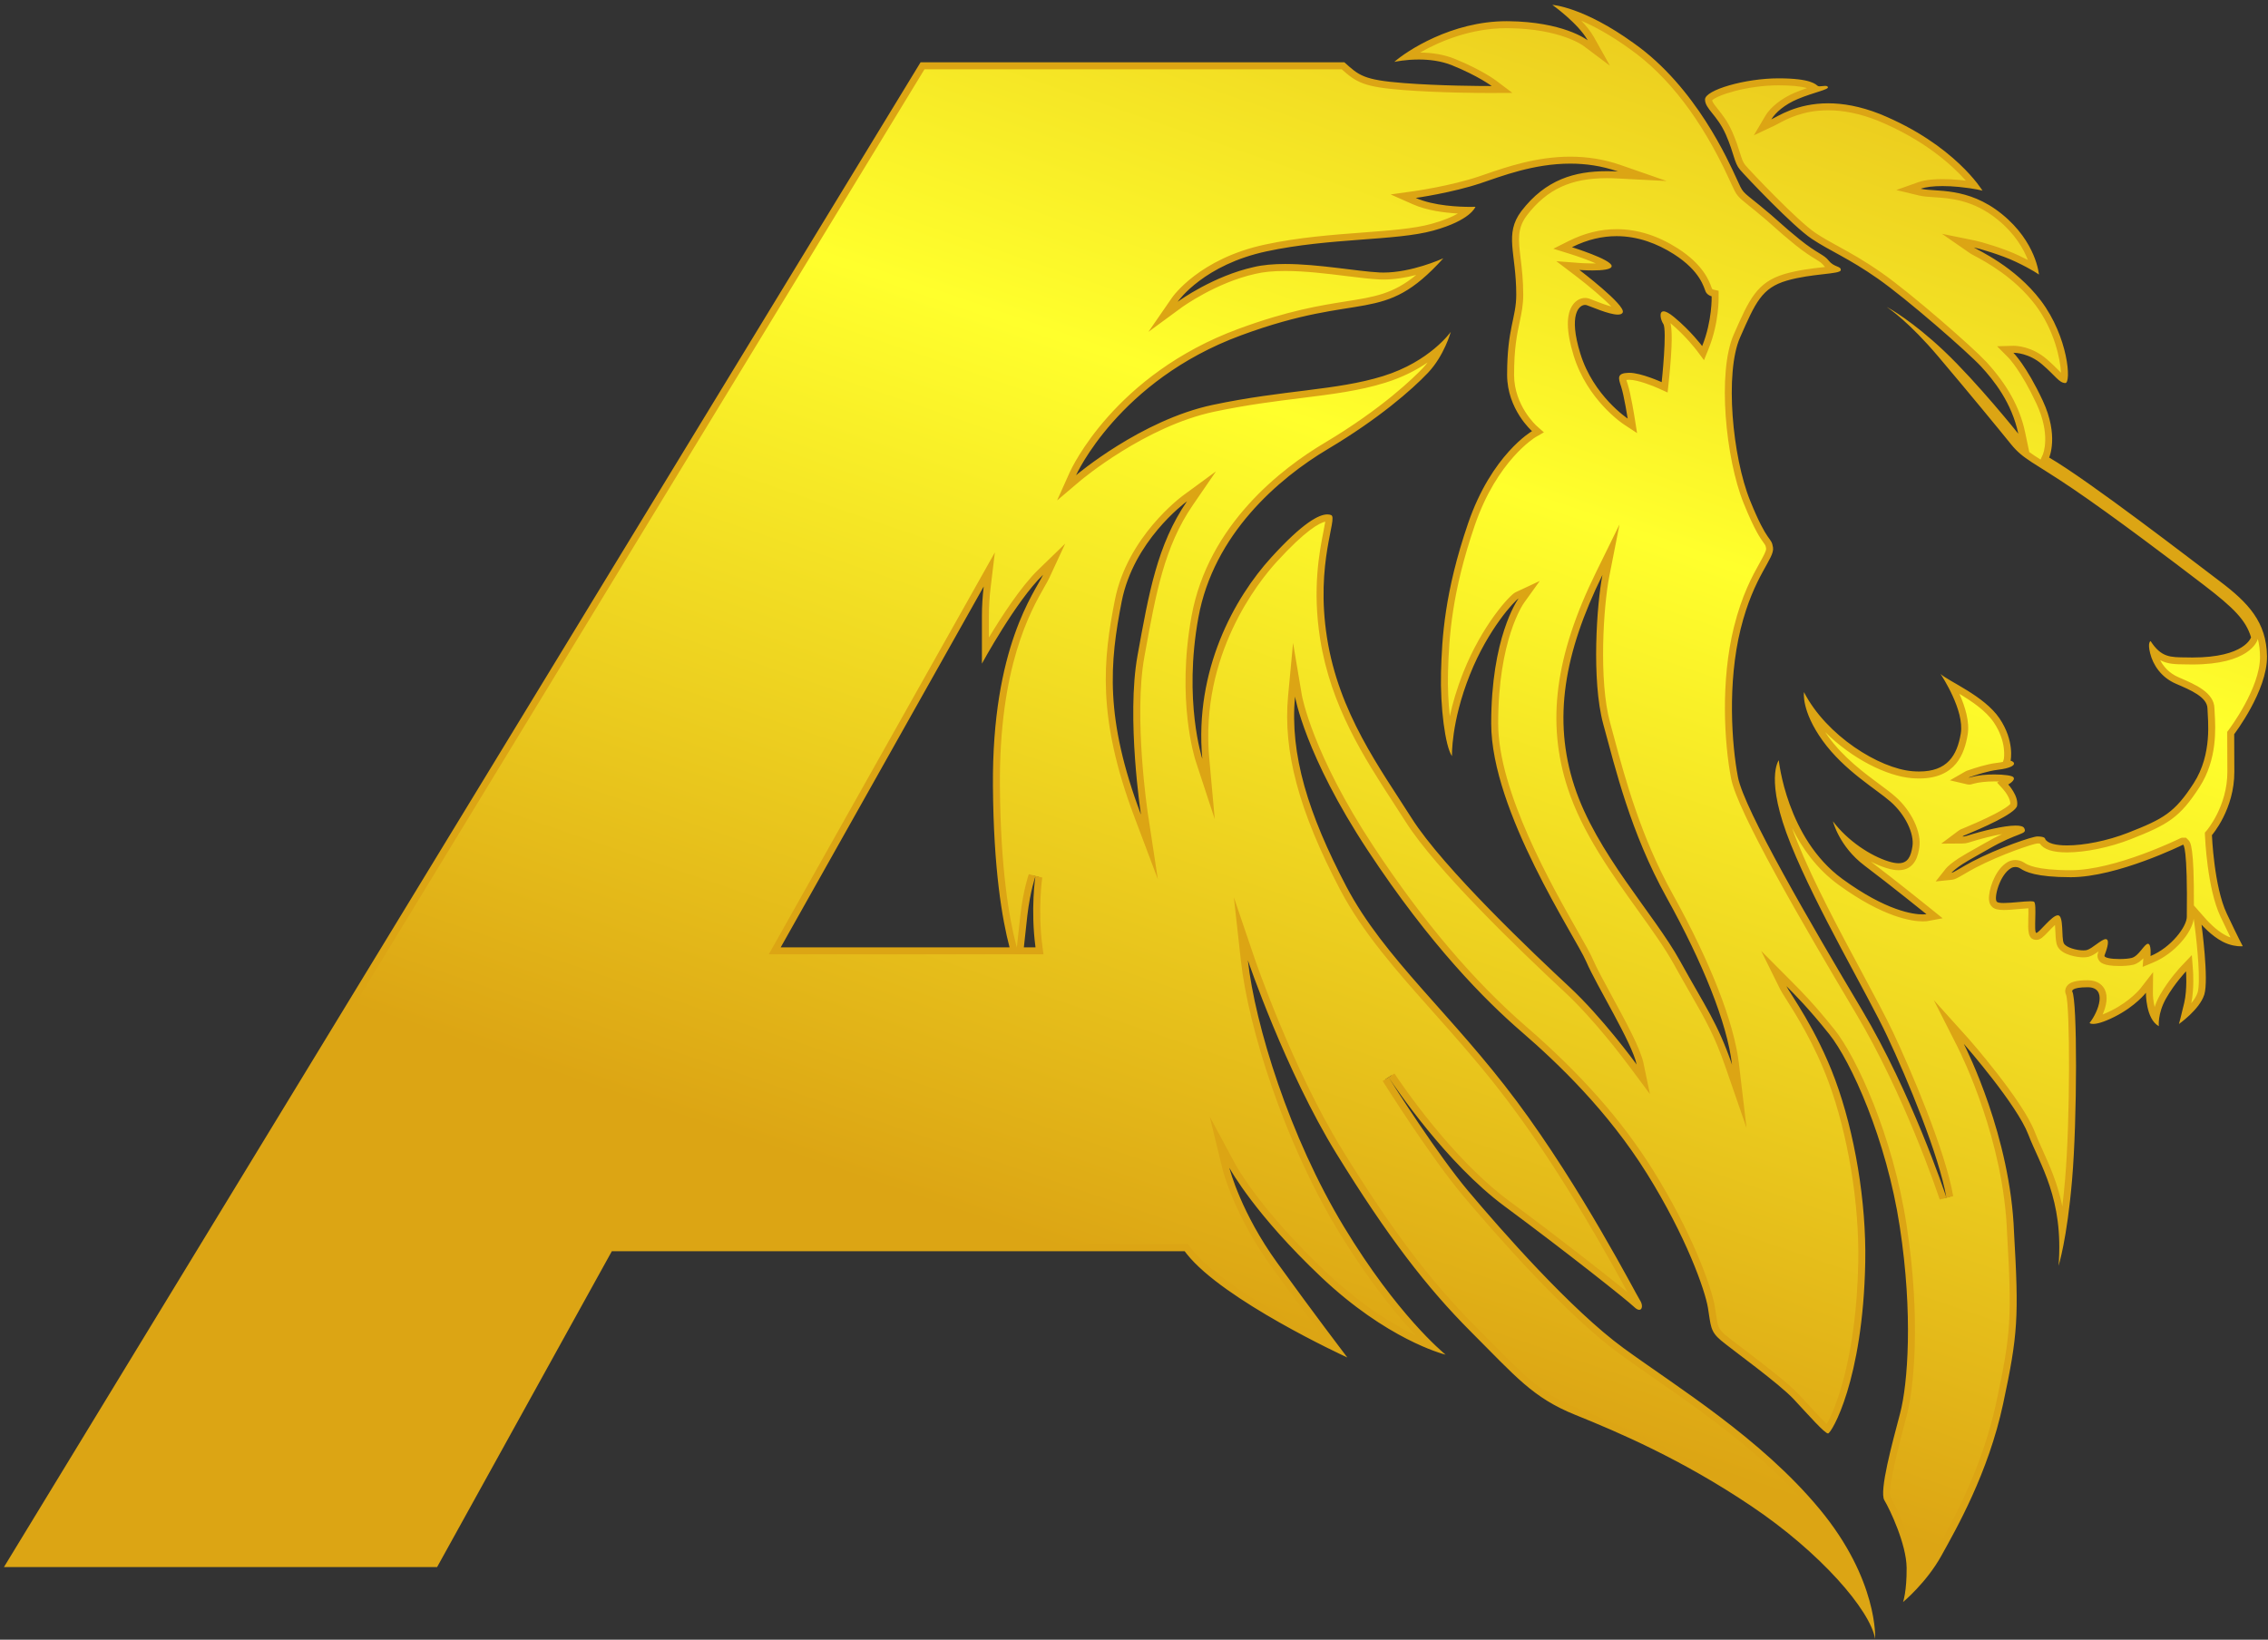 <svg xmlns="http://www.w3.org/2000/svg" width="325" height="235" viewBox="0 0 325 235" fill="none"><rect x="0" y="0" width="325" height="235" fill="#333333" stroke="none"/><path d="M267.87 231.565C265.295 227.131 259.294 220.835 251.194 215.403C241.701 209.02 233.112 205.21 225.963 202.324C220.734 200.227 218.323 197.783 213.521 192.915C212.8 192.186 212.029 191.403 211.189 190.564C204.64 184.016 199.063 176.634 191.941 165.085C184.735 153.392 179.343 137.615 179.289 137.457L177.812 133.106L178.318 137.673C179.37 147.156 184.469 163.407 192.178 176.118C197.585 185.055 202.519 190.435 205.072 192.923C202.044 191.734 196.229 188.874 189.649 182.645C180.197 173.696 176.748 167.395 176.606 167.131L174.765 163.713L175.68 167.486C175.695 167.549 177.27 173.87 182.601 181.251C186.261 186.325 189.667 190.878 191.425 193.209C186.771 190.932 174.63 184.669 170.457 179.407L169.999 178.818H87.381L62.341 224.088H1.455L132.197 9.428H192.454C194.503 11.266 195.273 11.954 201.148 12.406C206.356 12.809 212.339 12.828 213.485 12.828L215.24 12.821L214.057 11.929C213.977 11.868 212.051 10.432 208.263 8.896C206.849 8.32 205.181 8.029 203.305 8.029C202.758 8.029 202.194 8.055 201.634 8.105C204.388 6.234 209.708 3.536 215.886 3.536L216.15 3.538C223.605 3.624 226.868 5.917 227.215 6.178L229.113 7.605L227.952 5.534C227.154 4.11 225.65 2.663 224.46 1.649C226.402 2.237 229.645 3.576 233.833 6.604C239.433 10.548 244.262 16.861 248.193 25.373L248.596 26.248C249.281 27.747 249.325 27.801 250.936 29.088L251.84 29.816C253.177 30.9 253.936 31.578 254.669 32.234C255.411 32.896 256.178 33.582 257.522 34.667C258.888 35.77 259.778 36.314 260.426 36.711C261.03 37.08 261.363 37.284 261.684 37.688C262.092 38.197 262.554 38.431 262.902 38.581C262.469 38.66 261.833 38.732 261.247 38.799C259.783 38.965 257.778 39.193 255.906 39.737C252.11 40.846 251.117 43.102 248.942 48.046L248.888 48.167C246.585 53.397 247.758 65.62 250.333 71.957C251.879 75.776 252.694 76.898 253.131 77.501C253.406 77.881 253.489 77.996 253.571 78.525C253.651 79.02 253.236 79.763 252.611 80.886C251.607 82.684 250.089 85.402 248.941 90.038C247.072 97.611 247.565 106.323 248.555 111.482C249.46 116.154 258.549 131.829 266.366 144.964C273.284 156.594 277.925 170.238 278.431 171.756L279.399 171.512C278.283 165.05 273.324 153.46 270.858 148.235C269.789 145.97 268.209 143.026 266.379 139.617C263.153 133.605 259.494 126.792 257.09 120.841C255.24 116.268 254.815 113.34 254.84 111.571C255.665 115.278 257.912 122.133 263.701 126.361C270.122 131.046 274.115 131.551 275.533 131.551C275.942 131.551 276.148 131.51 276.148 131.51L277.195 131.302L276.37 130.63C276.318 130.587 271.091 126.372 267.487 123.659C266.092 122.609 265.117 121.424 264.449 120.381C266.519 122.231 268.817 123.413 270.456 123.926C271.071 124.12 271.594 124.216 272.054 124.215C273.855 124.215 274.322 122.79 274.54 121.395C274.858 119.361 273.472 116.471 271.245 114.522C270.662 114.01 269.906 113.448 269.029 112.799C266.82 111.163 263.795 108.923 261.591 105.866C260.317 104.093 259.66 102.614 259.327 101.51C263.037 106.799 269.637 110.667 274.005 111.026C274.358 111.055 274.692 111.068 275.011 111.068C279.91 111.068 281.042 107.726 281.469 105.212C281.844 102.952 280.606 100.065 279.589 98.168C279.67 98.215 279.752 98.263 279.836 98.311C281.876 99.49 284.67 101.106 286.112 103.238C288.154 106.263 287.632 108.898 287.626 108.924L287.521 109.427L287.823 109.482C287.549 109.591 287.058 109.728 286.196 109.832C284.751 110.003 282.985 110.595 282.291 110.842L282.17 110.88C282.087 110.904 281.994 110.932 281.867 111.005L280.759 111.64L282.059 111.939L282.176 111.945C282.333 111.945 282.472 111.899 282.573 111.866C283.43 111.62 284.578 111.491 285.787 111.491C286.907 111.491 287.632 111.596 287.974 111.682C287.863 111.782 287.696 111.902 287.538 111.987L286.975 112.292L287.408 112.766C287.781 113.174 288.715 114.439 288.553 115.384C288.527 115.482 288.105 116.44 281.604 119.142L281.437 119.207C281.267 119.272 281.119 119.328 280.907 119.487L279.689 120.395L281.207 120.388C281.487 120.387 281.707 120.354 281.947 120.278C284.744 119.392 287.449 118.819 288.841 118.819C289.384 118.819 289.577 118.904 289.625 118.933C289.479 119.01 289.202 119.117 288.93 119.223C288.094 119.547 286.694 120.09 284.624 121.297C284.182 121.556 283.71 121.819 283.24 122.082C282.459 122.519 281.653 122.97 280.986 123.397C280.17 123.921 279.447 124.521 279.245 124.777L278.508 125.707L279.687 125.585C279.985 125.555 280.372 125.334 281.221 124.837C281.692 124.561 282.249 124.233 282.848 123.922C286.709 121.909 291.391 120.387 291.946 120.378C292.337 120.378 292.531 120.423 292.613 120.451L292.62 120.463C293.02 121.259 294.226 121.662 296.206 121.662C298.795 121.662 302.214 120.954 305.128 119.814C310.397 117.747 312.032 116.762 314.766 112.529C317.244 108.694 316.986 104.338 316.862 102.244C316.845 101.963 316.831 101.721 316.826 101.525C316.778 99.582 314.271 98.506 312.059 97.556C309.568 96.481 308.813 94.375 308.601 93.517C308.568 93.388 308.541 93.271 308.521 93.166C309.885 94.69 311.24 94.701 313.139 94.717L313.282 94.718C313.576 94.725 313.87 94.729 314.155 94.729C322.015 94.729 323.011 91.607 323.05 91.474L323.091 91.332L323.048 91.19C322.231 88.483 320.238 86.606 316.079 83.422C313.258 81.257 303.568 73.871 297.346 69.654C295.423 68.35 294.001 67.457 292.86 66.74C290.689 65.376 289.699 64.753 288.565 63.353C286.846 61.222 282.642 56.105 278.108 50.745C277.817 50.402 277.533 50.072 277.254 49.758C277.573 50.046 277.899 50.346 278.232 50.661C282.981 55.164 288.768 62.397 288.826 62.469L290.138 64.115L289.706 62.055C288.979 58.598 287.193 55.368 284.244 52.178C282.423 50.211 273.712 42.551 269.352 39.507C266.847 37.755 264.917 36.694 263.214 35.758C262.004 35.094 260.96 34.52 259.883 33.801C257.28 32.07 250.634 25.067 249.726 24.003C249.31 23.509 249.138 22.96 248.853 22.051C248.617 21.294 248.322 20.351 247.764 19.078C247.126 17.631 246.373 16.691 245.767 15.936C245.22 15.255 244.826 14.761 244.826 14.258C244.886 13.55 249.704 11.728 254.846 11.728C258.953 11.728 259.799 12.407 260.079 12.63C260.133 12.674 260.179 12.709 260.221 12.736C260.214 12.738 260.207 12.74 260.202 12.743C259.411 12.994 258.426 13.307 257.385 13.746C255.622 14.488 254.094 15.68 253.399 16.857L252.576 18.252L254.042 17.564C254.184 17.497 254.365 17.4 254.583 17.282C255.771 16.64 258.244 15.305 261.966 15.305C264.246 15.305 266.674 15.805 269.182 16.793C277.164 20.053 281.369 24.582 282.931 26.575C282.396 26.484 281.685 26.382 280.777 26.291C279.929 26.207 279.117 26.166 278.358 26.166C276.961 26.166 275.824 26.308 275.069 26.577L273.484 27.139L275.119 27.534C275.664 27.665 276.339 27.709 277.121 27.759C279.438 27.911 282.94 28.138 286.561 31.077C289.862 33.749 291.048 36.747 291.463 38.308C290.923 37.996 290.151 37.579 289.11 37.085C286.92 36.038 283.677 35.117 282.946 34.967L280.563 34.481L282.561 35.869C282.657 35.935 282.87 36.05 283.176 36.215C284.76 37.061 288.966 39.309 292.057 43.389C295.441 47.878 296.089 53.26 295.776 54.366C295.495 54.275 295.201 53.989 294.643 53.428C294.222 53.006 293.699 52.481 292.953 51.838C290.982 50.144 288.933 50.058 288.542 50.058H287.333L288.164 50.913C288.182 50.931 290.01 52.785 292.273 57.638C294.473 62.359 293.196 65.338 293.182 65.368L293 65.778L293.386 66.005C298.285 68.858 309.966 77.749 315.581 82.022C316.478 82.706 317.23 83.277 317.786 83.697C322.004 86.883 324.3 89.481 324.356 94.074C324.414 98.762 319.805 104.853 319.758 104.914L319.655 105.049L319.676 110.599C319.695 115.725 316.621 119.324 316.589 119.36L316.459 119.509L316.466 119.707C316.479 120.012 316.782 127.214 318.634 131.131C319.618 133.211 320.21 134.413 320.549 135.084C320.064 135.024 319.41 134.869 318.699 134.495C317.207 133.716 315.865 132.202 315.851 132.188L314.758 130.947L314.981 132.585C315.274 134.751 315.919 140.739 315.389 142.407C315.033 143.529 313.957 144.658 313.103 145.417C313.212 144.979 313.34 144.448 313.483 143.829C313.945 141.829 313.763 139.278 313.755 139.17L313.671 138.043L312.894 138.864C312.825 138.936 311.187 140.673 309.942 142.871C309.26 144.082 308.995 145.182 308.896 145.96C308.164 144.873 307.999 143.045 308.006 142.283L308.022 140.79L307.11 141.973C307.096 141.992 305.66 143.826 302.792 145.271C301.547 145.897 300.771 146.128 300.313 146.206C301.061 144.979 301.729 143.202 301.161 142.037C300.927 141.559 300.389 140.988 299.156 140.988C297.671 140.988 296.873 141.19 296.566 141.642C296.41 141.873 296.421 142.119 296.482 142.273C297.13 143.552 297.182 160.236 296.428 169.015C296.162 172.157 295.83 174.65 295.517 176.543C295.154 171.461 293.569 167.956 292.236 165.009C291.823 164.096 291.432 163.234 291.113 162.399C289.403 157.937 281.852 149.346 281.778 149.262L279.256 146.462L280.96 149.824C281.64 151.165 287.622 163.32 288.106 176.636C288.807 188.784 288.648 191.295 286.557 201.073C284.532 210.536 280.307 218.132 278.038 222.212L277.759 222.715C276.449 225.083 274.661 227.044 273.514 228.172C273.631 227.349 273.729 226.195 273.717 224.684C273.685 221.198 271.279 216.11 270.454 214.748C269.842 213.73 271.675 206.801 272.556 203.471L272.769 202.664C273.725 199.008 274.793 189.223 272.73 175.742C270.778 162.907 265.577 151.726 262.507 147.885C259.599 144.247 257.633 142.273 256.459 141.093L254.176 138.8L255.538 141.549C255.674 141.825 255.952 142.261 256.37 142.92C257.697 145.01 260.458 149.359 262.51 154.916C265.307 162.494 266.945 172.447 266.786 180.888C266.499 196.182 262.75 203.679 261.849 204.865C261.359 204.479 259.831 202.819 258.583 201.463L257.432 200.217C255.906 198.576 252.177 195.741 249.456 193.672C248.345 192.828 247.387 192.1 246.927 191.714C245.747 190.73 245.654 190.103 245.406 188.428C245.358 188.106 245.305 187.751 245.239 187.356C244.788 184.578 241.998 176.848 236.43 167.933C232.03 160.886 226.129 154.208 218.393 147.52C210.835 140.984 203.436 132.257 196.404 121.582C187.581 108.192 186.083 99.836 186.069 99.753L185.431 96.01L185.078 99.79C184.344 107.633 186.626 116.105 192.474 127.26C195.71 133.424 200.332 138.621 205.681 144.639C209.361 148.777 213.166 153.056 216.964 158.156C224.718 168.563 231.483 180.962 233.706 185.037C234.241 186.018 234.482 186.458 234.587 186.62C234.736 186.845 234.782 187.042 234.789 187.166C234.719 187.125 234.624 187.055 234.504 186.939C233.389 185.876 224.772 179.041 215.904 172.475C207.577 166.318 200.215 155.353 199.403 154.122L198.561 154.661C198.626 154.767 205.324 165.442 210.023 171.03C214.149 175.932 224.587 187.947 232.371 193.621C233.838 194.691 235.479 195.831 237.232 197.052C244.534 202.133 253.621 208.456 260.361 216.597C265.439 222.722 267.237 228.239 267.87 231.565ZM229.178 82.188C223.338 94.068 222.09 103.517 225.13 112.823C227.177 119.1 231.402 124.997 235.132 130.2C237.121 132.977 239 135.599 240.288 137.93C241.187 139.559 241.969 140.922 242.666 142.139C244.852 145.952 246.172 148.255 247.723 152.741L249.234 157.113L248.691 152.52C248.003 146.682 244.65 138.107 239.253 128.376C234.632 120.045 232.396 111.723 230.765 105.646C230.58 104.956 230.401 104.291 230.227 103.656C228.575 97.585 229.265 86.823 230.116 82.505L230.848 78.786L229.178 82.188ZM190.449 74.25C190.473 74.57 190.305 75.422 190.142 76.248C189.582 79.077 188.541 84.344 189.661 91.466C191.166 101.03 195.915 108.344 200.105 114.798C200.704 115.721 201.294 116.628 201.863 117.525C206.129 124.267 217.899 135.624 224.535 141.794C228.731 145.696 232.905 151.207 234.085 152.804L235.441 154.641L235.015 152.457C234.598 150.453 232.55 146.689 230.569 143.049C229.414 140.927 228.324 138.922 227.765 137.621C227.444 136.87 226.685 135.536 225.635 133.69C221.634 126.657 214.185 113.567 214.185 103.688C214.185 91.523 217.846 86.297 218.002 86.08L219.12 84.525L217.385 85.335C216.685 85.661 212.794 89.9 210.161 96.523C208.594 100.455 207.969 103.707 207.721 105.807C207.239 103.515 206.9 99.953 206.995 96.382C207.135 91.162 207.558 84.789 210.838 75.19C214.109 65.609 219.729 62.254 219.786 62.221L220.387 61.872L219.864 61.412C219.831 61.382 216.466 58.37 216.466 53.718C216.466 49.846 216.915 47.726 217.276 46.022C217.544 44.759 217.775 43.668 217.775 42.228C217.775 40.188 217.58 38.559 217.407 37.121C217.07 34.308 216.866 32.61 218.406 30.558C221.336 26.739 224.99 25.034 230.253 25.034C230.773 25.034 231.299 25.05 231.83 25.077L235.339 25.26L232.019 24.105C229.812 23.339 227.456 22.95 225.017 22.95C220.248 22.95 216.102 24.379 213.075 25.423L212.076 25.765C208 27.133 202.857 27.866 202.806 27.873L201.076 28.117L202.673 28.825C205.209 29.95 208.736 30.13 210.405 30.148C209.732 30.773 208.28 31.733 205.253 32.566C202.709 33.268 199.269 33.526 195.286 33.825C190.999 34.148 186.138 34.513 181.37 35.539C172.179 37.513 168.496 42.743 168.344 42.965L166.677 45.392L169.052 43.652C169.1 43.615 174.017 40.046 179.754 38.767C180.967 38.474 182.405 38.333 184.16 38.333C187.056 38.333 190.219 38.724 193.009 39.068C194.826 39.292 196.395 39.486 197.661 39.547C197.858 39.557 198.055 39.562 198.254 39.562C200.659 39.562 203.161 38.891 204.922 38.289C200.68 42.464 197.808 42.919 193.002 43.679C189.304 44.264 184.701 44.992 177.642 47.6C160.118 54.068 153.801 67.766 153.739 67.903L152.835 69.918L154.518 68.489C154.611 68.411 163.865 60.636 173.879 58.518C178.551 57.528 182.696 57.012 186.352 56.557C190.809 56.002 194.658 55.523 198.344 54.376C202.211 53.179 204.859 51.291 206.448 49.852C205.942 50.878 205.224 52.068 204.263 53.084C203.059 54.355 198.478 58.889 190.069 63.898C184.05 67.477 173.598 75.419 171.233 88.408C169.066 100.326 171.697 108.56 171.81 108.904L173.178 113.074L172.783 108.703C171.426 93.687 179.927 83.086 182.564 80.195C187.068 75.26 189.204 74.224 190.202 74.224C190.291 74.224 190.373 74.232 190.449 74.25ZM301.564 135.164C301.546 135.395 301.443 135.845 301.115 136.722C301.029 136.95 301.058 137.172 301.184 137.353C301.285 137.499 301.595 137.945 303.728 137.945C304.478 137.945 305.175 137.881 305.592 137.773C306.332 137.58 306.899 136.882 307.353 136.32C307.445 136.207 307.555 136.071 307.653 135.96C307.688 136.229 307.695 136.622 307.668 136.98L307.603 137.794L308.358 137.481C311.409 136.209 313.865 133.113 313.865 131.399C313.987 121.504 313.429 120.94 313.219 120.727L313.072 120.578L312.828 120.559H312.745L312.663 120.586C312.511 120.656 303.21 125.218 296.735 125.218C291.551 125.218 290.233 124.348 289.801 124.062C289.493 123.86 289.145 123.755 288.79 123.755C288.506 123.755 288.226 123.825 287.979 123.958C286.533 124.746 285.664 127.056 285.531 128.369C285.469 128.994 285.567 129.406 285.833 129.63C286.066 129.832 286.444 129.915 287.134 129.915C287.754 129.915 288.53 129.846 289.281 129.778C289.925 129.72 290.533 129.665 290.939 129.665C291.018 129.665 291.078 129.667 291.124 129.67C291.189 130.064 291.165 131.04 291.15 131.653C291.107 133.416 291.089 134.147 291.758 134.197H291.762C292.168 134.197 292.449 133.921 293.207 133.126C293.619 132.694 294.446 131.827 294.816 131.694C294.968 132.003 295.011 133.001 295.035 133.556C295.074 134.461 295.107 135.034 295.287 135.4C295.771 136.378 297.723 136.707 298.54 136.707C298.777 136.707 298.984 136.686 299.155 136.644C299.621 136.525 300.137 136.15 300.682 135.754C300.935 135.571 301.316 135.294 301.564 135.164ZM147.895 125.45C147.863 125.536 147.141 127.594 146.72 131.149C146.559 132.532 146.379 134.194 146.219 135.716L146.16 136.269H148.957L148.882 135.702C148.17 130.353 148.853 125.739 148.859 125.693L147.895 125.45ZM111.022 136.269H145.315L145.149 135.641C144.121 131.742 142.876 124.599 142.785 112.704C142.647 95.398 147.254 87.323 149.222 83.876C149.525 83.342 149.767 82.918 149.919 82.588L151.053 80.144L149.118 82.019C146.212 84.835 142.818 90.41 141.205 93.204V88.309C141.205 86.938 141.292 85.523 141.462 84.108L141.763 81.61L111.022 136.269ZM169.8 71.435C169.482 71.668 162.003 77.238 160.255 86.061C158.594 94.512 157.656 102.667 163.027 116.924L164.704 121.377L163.989 116.673C163.969 116.535 161.911 102.781 163.498 94.027L163.603 93.449C165.155 84.895 166.381 78.137 170.508 72.121L172.171 69.696L169.8 71.435ZM227.143 43.2C226.645 43.2 226.158 43.472 225.809 43.945C225.181 44.796 224.7 46.679 225.978 50.815C227.878 56.996 232.763 60.27 232.97 60.406L233.917 61.029L233.739 59.91C233.717 59.772 233.198 56.525 232.78 55.252C232.651 54.871 232.438 54.24 232.53 54.107C232.534 54.102 232.648 53.95 233.391 53.928H233.393C235.048 53.928 237.879 55.211 237.908 55.224L238.539 55.511L238.612 54.821C238.86 52.516 239.367 47.054 238.763 46.142C238.544 45.812 238.435 45.34 238.455 45.132C238.591 45.164 238.928 45.296 239.576 45.833C241.9 47.749 243.5 49.876 243.516 49.896L244.047 50.608L244.38 49.785C245.872 46.09 245.779 42.599 245.776 42.452L245.763 42.066L245.387 41.98C245.388 41.98 245.009 41.882 244.868 41.585C244.846 41.536 244.82 41.462 244.787 41.367C244.483 40.516 243.676 38.254 240.104 35.986C237.342 34.232 234.498 33.344 231.651 33.344C229.429 33.344 227.201 33.895 225.032 34.98L223.922 35.537L225.107 35.905C227.247 36.57 229.668 37.535 230.317 38.064C230.061 38.145 229.477 38.256 228.209 38.256C227.244 38.256 226.372 38.19 226.363 38.189L224.672 38.062L226.023 39.087C228.731 41.143 231.698 43.746 232.027 44.57C231.985 44.579 231.92 44.587 231.825 44.587C230.948 44.587 229.289 43.938 228.299 43.551C227.935 43.408 227.647 43.297 227.488 43.249C227.38 43.217 227.263 43.2 227.143 43.2Z" fill="url(#paint0_linear_512_341)"></path><path d="M226.596 2.97C228.414 3.75 230.767 5.005 233.55 7.016C239.074 10.907 243.849 17.155 247.741 25.587L247.899 25.93L248.142 26.456C248.862 28.031 248.955 28.144 250.623 29.478C250.878 29.683 251.176 29.921 251.526 30.205C252.853 31.282 253.607 31.956 254.336 32.607C255.083 33.274 255.854 33.963 257.208 35.056C258.6 36.18 259.505 36.734 260.166 37.138C260.779 37.512 261.037 37.677 261.296 38.004C261.372 38.098 261.449 38.185 261.527 38.264C261.414 38.277 261.301 38.29 261.192 38.302C259.71 38.471 257.681 38.701 255.766 39.258C251.748 40.43 250.657 42.908 248.484 47.844L248.431 47.965C246.082 53.3 247.259 65.72 249.869 72.144C251.438 76.02 252.276 77.175 252.727 77.795C252.987 78.155 253.014 78.192 253.079 78.607C253.13 78.929 252.666 79.761 252.174 80.642C251.157 82.464 249.62 85.217 248.455 89.919C246.568 97.569 247.065 106.367 248.064 111.579C248.985 116.325 258.099 132.05 265.937 145.22C272.839 156.824 277.454 170.404 277.958 171.915L279.892 171.428C278.766 164.913 273.786 153.269 271.311 148.022C270.237 145.745 268.654 142.796 266.821 139.382C263.599 133.381 259.948 126.58 257.553 120.653C257.269 119.95 257.019 119.288 256.799 118.664C258.223 121.535 260.323 124.513 263.407 126.766C269.947 131.536 274.066 132.051 275.533 132.051C275.942 132.051 276.177 132.013 276.239 132.002L278.375 131.604L276.684 130.24C276.633 130.199 271.683 126.207 268.089 123.486C268.828 123.863 269.573 124.173 270.304 124.402C270.969 124.613 271.542 124.716 272.054 124.716C274.526 124.716 274.895 122.36 275.034 121.473C275.376 119.28 273.921 116.199 271.577 114.148C270.977 113.62 270.212 113.054 269.326 112.397C267.144 110.781 264.156 108.567 261.998 105.575C261.838 105.352 261.688 105.133 261.547 104.921C265.343 108.7 270.315 111.225 273.967 111.525C274.326 111.554 274.678 111.569 275.012 111.569C280.288 111.569 281.505 107.989 281.963 105.292C282.27 103.444 281.598 101.262 280.782 99.444C282.569 100.513 284.581 101.866 285.697 103.518C287.607 106.348 287.158 108.724 287.139 108.816L287.014 109.194C286.787 109.242 286.499 109.292 286.139 109.335C284.646 109.512 282.835 110.118 282.125 110.37C282.085 110.385 282.055 110.393 282.029 110.401C281.937 110.428 281.797 110.469 281.618 110.572L279.422 111.833L281.888 112.412C281.981 112.434 282.079 112.445 282.177 112.445C282.415 112.445 282.613 112.38 282.775 112.327C283.524 112.114 284.622 111.991 285.786 111.991C286.027 111.991 286.25 111.996 286.453 112.005L286.175 112.156L287.039 113.104C287.407 113.508 288.115 114.526 288.07 115.216C287.885 115.442 286.835 116.426 281.413 118.68L281.257 118.742C281.078 118.81 280.876 118.887 280.607 119.088L278.172 120.91L281.213 120.888C281.542 120.886 281.815 120.845 282.099 120.755C283.845 120.202 285.549 119.773 286.905 119.533C286.204 119.859 285.363 120.287 284.37 120.866C283.93 121.124 283.459 121.387 282.989 121.65C282.205 122.089 281.394 122.542 280.716 122.977C279.815 123.555 279.083 124.176 278.852 124.467L277.379 126.326L279.738 126.083C280.14 126.042 280.536 125.818 281.472 125.269C281.951 124.988 282.494 124.67 283.079 124.365C286.793 122.43 291.311 120.938 291.946 120.879C292.102 120.879 292.215 120.886 292.294 120.895C292.868 121.747 294.152 122.163 296.206 122.163C298.855 122.163 302.343 121.441 305.311 120.28C310.699 118.167 312.372 117.156 315.186 112.801C317.752 108.829 317.488 104.362 317.361 102.216C317.345 101.941 317.331 101.705 317.326 101.514C317.271 99.25 314.607 98.107 312.257 97.098L312.193 97.07C310.786 96.463 309.993 95.468 309.551 94.618C310.649 95.197 311.809 95.206 313.134 95.217L313.258 95.218C313.567 95.227 313.864 95.231 314.153 95.231C322.246 95.231 323.422 91.984 323.53 91.614L323.544 91.566C323.74 92.338 323.845 93.169 323.856 94.081C323.911 98.594 319.407 104.552 319.361 104.612L319.155 104.882L319.156 105.222L319.176 110.602C319.194 115.526 316.241 118.998 316.213 119.031L315.951 119.33L315.967 119.728C315.979 120.037 316.286 127.338 318.182 131.346C318.81 132.674 319.28 133.648 319.628 134.355C319.406 134.278 319.171 134.179 318.929 134.052C317.529 133.321 316.239 131.871 316.226 131.857L314.38 129.769C314.425 121.236 313.898 120.701 313.575 120.375L313.247 120.058H312.829L312.653 120.058L312.49 120.117L312.435 120.136L312.383 120.162C312.29 120.208 303.099 124.718 296.736 124.718C291.701 124.718 290.479 123.91 290.071 123.64C289.684 123.389 289.241 123.256 288.79 123.256C288.424 123.256 288.062 123.346 287.738 123.52C286.119 124.402 285.182 126.857 285.035 128.318C285.005 128.613 284.914 129.51 285.502 130.005C285.84 130.297 286.313 130.416 287.134 130.416C287.777 130.416 288.564 130.345 289.326 130.276C289.822 130.232 290.296 130.189 290.663 130.173C290.676 130.609 290.661 131.22 290.651 131.641C290.607 133.429 290.577 134.61 291.725 134.696L291.767 134.699H291.803C292.399 134.699 292.79 134.288 293.57 133.471C293.791 133.239 294.155 132.858 294.475 132.564C294.507 132.91 294.524 133.306 294.536 133.577C294.578 134.548 294.615 135.166 294.839 135.621C295.478 136.916 297.783 137.207 298.54 137.207C298.818 137.207 299.066 137.181 299.284 137.127C299.757 137.006 300.229 136.696 300.722 136.343C300.696 136.414 300.668 136.49 300.639 136.569C300.504 136.931 300.553 137.321 300.773 137.638C300.955 137.9 301.334 138.445 303.726 138.445C304.106 138.445 305.059 138.427 305.717 138.256C306.289 138.108 306.749 137.743 307.137 137.339L307.039 138.571L308.551 137.941C311.683 136.636 314.143 133.585 314.351 131.666L314.485 132.653C314.887 135.621 315.358 140.854 314.913 142.256C314.753 142.758 314.414 143.283 314.007 143.777C314.439 141.732 314.261 139.242 314.253 139.134L314.086 136.88L312.53 138.52C312.459 138.595 310.781 140.375 309.504 142.628C309.17 143.223 308.93 143.795 308.759 144.321C308.572 143.572 308.502 142.783 308.506 142.289L308.535 139.321L306.714 141.668C306.7 141.685 305.319 143.439 302.566 144.825C302.065 145.077 301.648 145.261 301.303 145.395C301.829 144.206 302.11 142.844 301.61 141.819C301.368 141.322 300.726 140.488 299.156 140.488C297.465 140.488 296.567 140.75 296.153 141.362C295.926 141.696 295.876 142.106 296.017 142.46L296.047 142.533L296.063 142.56C296.64 144.252 296.659 160.468 295.929 168.974C295.807 170.42 295.671 171.727 295.529 172.901C294.858 169.594 293.703 167.041 292.691 164.805C292.281 163.899 291.894 163.043 291.579 162.22C289.84 157.683 282.224 149.013 282.149 148.929L277.112 143.333L280.514 150.05C281.189 151.384 287.126 163.459 287.607 176.676C288.312 188.879 288.168 191.15 286.068 200.969C284.058 210.358 279.858 217.911 277.602 221.968L277.321 222.475C276.377 224.181 275.174 225.675 274.157 226.785C274.199 226.176 274.223 225.475 274.216 224.68C274.184 221.092 271.725 215.882 270.899 214.524C270.451 213.375 272.266 206.52 273.041 203.593L273.253 202.791C274.219 199.097 275.299 189.226 273.224 175.668C271.259 162.742 266.002 151.458 262.897 147.574C259.968 143.909 257.989 141.923 256.807 140.736L256.695 140.623L252.37 136.277L255.09 141.772C255.238 142.072 255.521 142.517 255.948 143.19C257.266 145.266 260.008 149.584 262.04 155.091C264.817 162.613 266.444 172.494 266.286 180.88C266.028 194.578 262.98 201.996 261.766 204.083C261.058 203.414 259.877 202.131 258.954 201.129C258.572 200.714 258.183 200.291 257.798 199.877C256.243 198.205 252.495 195.357 249.759 193.276C248.654 192.436 247.699 191.711 247.247 191.331C246.213 190.468 246.147 190.02 245.899 188.352C245.851 188.029 245.799 187.672 245.733 187.278C245.274 184.46 242.459 176.644 236.854 167.669C232.427 160.579 226.495 153.865 218.72 147.142C211.198 140.639 203.83 131.947 196.821 121.308C188.072 108.029 186.576 99.753 186.562 99.672L185.292 92.143L184.58 99.745C183.837 107.687 186.134 116.245 192.031 127.493C195.297 133.712 200.16 139.183 205.31 144.974C208.981 149.104 212.778 153.374 216.564 158.456C224.248 168.77 230.962 181.053 233.226 185.203C230.104 182.654 223.226 177.275 216.201 172.075C207.936 165.962 200.627 155.07 199.821 153.848L198.137 154.927C198.203 155.033 204.92 165.739 209.641 171.353C213.778 176.268 224.245 188.317 232.077 194.027C233.549 195.1 235.198 196.247 236.944 197.462C244.222 202.526 253.279 208.828 259.976 216.917C263.717 221.429 265.651 225.601 266.65 228.78C263.364 224.378 257.794 219.228 251.474 214.989C241.943 208.581 233.325 204.757 226.148 201.861C221.017 199.801 218.63 197.382 213.875 192.563C213.154 191.833 212.383 191.051 211.543 190.212C205.021 183.69 199.465 176.334 192.367 164.824C185.193 153.18 179.816 137.455 179.763 137.297L176.81 128.6L177.822 137.729C178.879 147.265 184.003 163.603 191.75 176.376C196.107 183.575 200.158 188.481 202.923 191.438C199.725 189.898 195.1 187.117 189.993 182.282C180.59 173.379 177.187 167.155 177.046 166.894L173.354 160.034L175.194 167.605C175.21 167.669 176.812 174.09 182.195 181.544C185.122 185.602 187.878 189.315 189.766 191.834C184.353 189.103 174.532 183.741 170.859 179.109C170.757 178.976 170.654 178.844 170.542 178.701L170.242 178.319H87.086L86.801 178.835L62.046 223.589H2.346L132.478 9.928H192.264C194.402 11.834 195.465 12.47 201.109 12.905C206.339 13.308 212.339 13.329 213.489 13.329L213.761 13.328L216.726 13.315L214.358 11.53C214.276 11.468 212.3 9.993 208.453 8.432C207.026 7.853 205.36 7.55 203.496 7.53C206.401 5.863 210.851 4.037 215.886 4.037L216.145 4.039C223.56 4.124 226.783 6.478 226.916 6.579L230.707 9.422L228.388 5.289C227.943 4.496 227.292 3.699 226.596 2.97ZM208.918 30.6C208.108 31.065 206.902 31.594 205.12 32.085C202.624 32.773 199.207 33.03 195.251 33.327C190.947 33.65 186.068 34.017 181.266 35.051C171.901 37.061 168.091 42.452 167.933 42.681L164.568 47.559L169.347 44.055C169.395 44.02 174.226 40.512 179.88 39.251C181.046 38.97 182.445 38.834 184.159 38.834C187.025 38.834 190.172 39.222 192.949 39.565C194.776 39.79 196.353 39.985 197.638 40.048C197.843 40.057 198.048 40.062 198.254 40.062C199.858 40.062 201.498 39.774 202.945 39.403C199.633 42.125 196.984 42.544 192.924 43.186C189.204 43.774 184.575 44.507 177.47 47.131C159.75 53.671 153.54 67.129 153.284 67.699L151.478 71.724L154.843 68.871C154.934 68.794 164.099 61.097 173.983 59.007C178.634 58.022 182.768 57.508 186.415 57.053C190.895 56.495 194.765 56.013 198.492 54.854C201.006 54.076 203.019 53.009 204.573 51.953C204.364 52.224 204.14 52.488 203.9 52.741C202.708 53.999 198.169 58.492 189.815 63.469C183.722 67.091 173.143 75.135 170.742 88.32C168.552 100.361 171.221 108.711 171.336 109.061L174.073 117.4L173.282 108.659C171.943 93.844 180.332 83.385 182.935 80.533C187.104 75.964 189.077 74.947 189.908 74.761C189.851 75.143 189.747 75.668 189.652 76.152C189.087 79.011 188.035 84.334 189.168 91.544C190.689 101.213 195.469 108.575 199.687 115.071C200.285 115.992 200.873 116.899 201.441 117.794C205.734 124.577 217.54 135.972 224.195 142.161C228.35 146.024 232.505 151.508 233.68 153.096L233.724 153.156L236.43 156.795L235.505 152.355C235.073 150.28 233.008 146.485 231.011 142.814C229.861 140.701 228.775 138.705 228.226 137.426C227.894 136.648 227.129 135.304 226.07 133.443C222.375 126.949 214.686 113.436 214.686 103.689C214.686 91.687 218.256 86.584 218.408 86.373L220.645 83.261L217.173 84.883C216.338 85.273 212.374 89.607 209.697 96.339C208.75 98.714 208.143 100.849 207.753 102.639C207.55 100.739 207.439 98.539 207.496 96.395C207.633 91.215 208.053 84.89 211.313 75.352C214.513 65.978 219.984 62.685 220.036 62.655L221.238 61.959L220.196 61.038C220.164 61.009 216.966 58.131 216.966 53.719C216.966 49.899 217.391 47.894 217.767 46.126C218.04 44.835 218.276 43.721 218.276 42.229C218.276 40.158 218.079 38.513 217.905 37.061C217.582 34.373 217.387 32.75 218.8 30.867C221.667 27.13 225.093 25.535 230.255 25.535C230.743 25.535 231.264 25.549 231.805 25.577L238.824 25.941L232.185 23.634C229.925 22.849 227.513 22.451 225.019 22.451C220.167 22.451 215.803 23.955 212.915 24.95C212.565 25.071 212.232 25.185 211.918 25.291C207.887 26.644 202.788 27.371 202.737 27.378L199.276 27.866L202.471 29.283C204.461 30.166 206.97 30.491 208.918 30.6ZM228.681 37.751C228.537 37.754 228.381 37.756 228.212 37.756C227.267 37.756 226.411 37.692 226.402 37.691L223.021 37.435L225.722 39.485C227.672 40.965 229.826 42.797 230.903 43.931C230.092 43.716 229.101 43.328 228.48 43.085C228.098 42.935 227.823 42.827 227.633 42.771C227.477 42.724 227.312 42.701 227.144 42.701C226.485 42.701 225.852 43.046 225.407 43.649C224.395 45.021 224.426 47.482 225.501 50.963C227.454 57.313 232.483 60.684 232.696 60.824L234.59 62.071L234.234 59.832C234.212 59.692 233.687 56.408 233.254 55.088C233.193 54.909 233.106 54.651 233.054 54.454C233.14 54.443 233.255 54.433 233.406 54.428L233.467 54.427C234.685 54.427 236.937 55.331 237.702 55.679L238.964 56.253L239.111 54.875C239.733 49.05 239.575 47.067 239.374 46.314C241.583 48.163 243.1 50.177 243.116 50.197L244.179 51.619L244.844 49.973C246.375 46.181 246.281 42.588 246.276 42.437L246.274 41.672L245.522 41.5C245.449 41.478 245.342 41.416 245.325 41.381C245.306 41.337 245.285 41.276 245.259 41.201C244.939 40.306 244.091 37.926 240.373 35.565C237.53 33.759 234.596 32.844 231.654 32.844C229.351 32.844 227.048 33.413 224.809 34.535L222.589 35.647L224.96 36.384C226.231 36.779 227.652 37.299 228.681 37.751ZM165.915 126.005L164.485 116.599C164.464 116.461 162.419 102.787 163.99 94.118L164.094 93.545C165.636 85.046 166.854 78.334 170.921 72.404L174.247 67.555L169.505 71.032C169.181 71.27 161.551 76.954 159.765 85.966C158.089 94.491 157.142 102.719 162.561 117.101L165.915 126.005ZM250.275 161.652L249.189 152.462C248.492 146.559 245.119 137.919 239.691 128.134C235.099 119.856 232.874 111.568 231.249 105.516C231.064 104.825 230.885 104.161 230.711 103.526C229.08 97.53 229.765 86.88 230.608 82.602L232.072 75.167L228.729 81.968C222.828 93.974 221.571 103.539 224.656 112.979C226.726 119.329 230.976 125.259 234.726 130.492C236.707 133.256 238.578 135.866 239.851 138.172C240.754 139.807 241.541 141.18 242.236 142.392C244.406 146.179 245.716 148.465 247.251 152.905L250.275 161.652ZM141.707 91.371V88.309C141.707 86.952 141.792 85.559 141.959 84.168L142.562 79.172L140.095 83.558L111.005 135.278L110.167 136.769H149.528L149.378 135.637C148.677 130.365 149.348 125.814 149.355 125.769L147.424 125.283C147.393 125.371 146.652 127.481 146.223 131.094C146.063 132.477 145.882 134.141 145.722 135.664L145.708 135.797L145.633 135.514C144.612 131.641 143.376 124.539 143.286 112.701C143.149 95.531 147.709 87.538 149.656 84.125C149.964 83.585 150.208 83.158 150.374 82.799L152.64 77.911L148.771 81.661C146.305 84.049 143.508 88.373 141.707 91.371ZM254.846 12.229C256.696 12.229 258.066 12.363 258.941 12.628C258.397 12.813 257.806 13.027 257.192 13.286C255.333 14.069 253.715 15.34 252.969 16.603L251.324 19.391L254.255 18.017C254.404 17.947 254.593 17.846 254.821 17.723C256.061 17.053 258.371 15.806 261.966 15.806C264.183 15.806 266.55 16.295 268.988 17.254C275.735 20.01 279.74 23.677 281.709 25.893C281.437 25.859 281.142 25.826 280.824 25.793C279.963 25.709 279.133 25.667 278.358 25.667C277.345 25.667 275.922 25.743 274.901 26.107L271.734 27.233L275.002 28.021C275.589 28.162 276.284 28.207 277.088 28.259C279.477 28.415 282.749 28.627 286.247 31.466C288.739 33.483 289.982 35.688 290.596 37.265C290.226 37.073 289.804 36.862 289.328 36.637C287.094 35.566 283.79 34.63 283.046 34.479L278.285 33.511L282.276 36.28C282.412 36.374 282.6 36.475 282.941 36.657C284.498 37.489 288.634 39.699 291.658 43.691C294.404 47.334 295.256 51.549 295.331 53.408C295.232 53.311 295.121 53.2 294.997 53.076C294.57 52.648 294.04 52.115 293.278 51.46C291.173 49.65 288.964 49.558 288.543 49.558L288.503 49.559L288.489 49.559L286.18 49.626L287.81 51.267C287.828 51.284 289.607 53.104 291.82 57.851C293.909 62.331 292.775 65.054 292.729 65.159L292.407 65.864C291.758 65.453 291.239 65.115 290.79 64.786L290.195 61.953C289.45 58.405 287.623 55.096 284.611 51.839C282.781 49.861 274.024 42.16 269.64 39.099C267.111 37.33 265.169 36.263 263.455 35.321C262.255 34.662 261.22 34.093 260.16 33.386C257.611 31.689 250.906 24.615 250.111 23.683C249.758 23.265 249.597 22.753 249.332 21.904C249.091 21.134 248.791 20.177 248.221 18.875C247.558 17.371 246.749 16.361 246.158 15.624C245.734 15.096 245.414 14.696 245.342 14.384C246.07 13.619 250.409 12.229 254.846 12.229ZM222.446 0.698C222.446 0.698 226.136 3.319 227.516 5.779C227.316 5.629 223.946 3.129 216.156 3.039C216.066 3.037 215.975 3.037 215.886 3.037C207.998 3.036 201.537 7.336 199.806 8.868C199.981 8.835 201.428 8.529 203.305 8.529C204.768 8.529 206.491 8.715 208.076 9.359C211.846 10.888 213.756 12.328 213.756 12.328C213.756 12.328 213.663 12.329 213.489 12.329C212.184 12.329 206.339 12.305 201.186 11.908C195.346 11.458 194.746 10.809 192.646 8.928H131.916L0.566 224.588H62.636L87.676 179.319H169.756C169.866 179.459 169.966 179.589 170.066 179.719C175.316 186.339 192.526 194.309 193.066 194.549C192.836 194.249 188.156 188.099 183.006 180.959C177.886 173.869 176.256 167.739 176.166 167.369C176.376 167.759 179.906 174.109 189.306 183.009C198.706 191.909 206.666 194.029 207.156 194.149C206.756 193.819 200.206 188.419 192.606 175.859C184.746 162.899 179.836 146.819 178.816 137.619C178.816 137.619 184.196 153.469 191.516 165.349C198.837 177.219 204.457 184.539 210.837 190.919C217.217 197.299 219.646 200.328 225.776 202.789C231.896 205.259 240.966 209.129 250.916 215.819C260.876 222.499 267.986 230.749 268.706 234.879C268.706 234.879 269.176 226.449 260.746 216.279C252.326 206.109 240.196 198.709 232.666 193.219C225.136 187.729 215.136 176.329 210.406 170.709C206.016 165.489 199.826 155.749 198.986 154.399C199.936 155.839 207.236 166.689 215.606 172.879C224.576 179.519 233.086 186.279 234.156 187.299C234.465 187.598 234.716 187.72 234.903 187.72C235.359 187.72 235.432 186.994 235.006 186.349C234.406 185.429 226.686 170.369 217.366 157.859C208.046 145.349 198.346 137.369 192.916 127.029C187.496 116.689 184.798 108.149 185.576 99.838C185.576 99.838 186.986 108.199 195.986 121.859C204.986 135.519 212.896 143.429 218.066 147.899C223.236 152.369 230.386 159.199 236.006 168.199C241.626 177.199 244.336 184.919 244.746 187.439C245.166 189.959 245.036 190.789 246.606 192.099C248.166 193.409 254.926 198.259 257.066 200.559C259.206 202.859 261.476 205.439 261.956 205.439C262.426 205.439 266.966 197.879 267.286 180.899C267.45 172.208 265.772 162.311 262.979 154.745C260.315 147.527 256.546 142.46 255.986 141.329C257.157 142.505 259.127 144.46 262.116 148.199C265.227 152.09 270.326 163.259 272.236 175.819C274.156 188.369 273.386 198.329 272.286 202.539C271.176 206.749 269.256 213.729 270.026 215.009C270.796 216.279 273.186 221.299 273.216 224.689C273.246 228.069 272.706 229.599 272.706 229.599C272.706 229.599 276.056 226.829 278.196 222.959C280.336 219.099 284.916 211.129 287.046 201.179C289.176 191.219 289.306 188.749 288.606 176.619C288.106 162.889 281.796 150.369 281.406 149.599C281.856 150.099 289.036 158.379 290.646 162.579C292.306 166.919 295.746 171.769 294.986 181.409C294.986 181.409 296.196 177.679 296.926 169.059C297.666 160.439 297.686 143.329 296.946 142.089C296.946 142.089 296.706 141.489 299.156 141.489C302.006 141.489 300.746 144.929 299.426 146.619C299.426 146.619 299.541 146.744 299.942 146.744C300.433 146.744 301.353 146.556 303.016 145.719C306.036 144.199 307.506 142.279 307.506 142.279C307.506 142.279 307.466 146.039 309.356 147.069C309.356 147.069 309.156 145.289 310.376 143.119C311.606 140.949 313.256 139.209 313.256 139.209C313.256 139.209 313.446 141.769 312.996 143.719C312.546 145.669 312.236 146.759 312.236 146.759C312.236 146.759 315.186 144.699 315.866 142.559C316.546 140.419 315.476 132.519 315.476 132.519C315.476 132.519 316.876 134.109 318.466 134.939C319.607 135.538 320.622 135.621 321.099 135.621C321.282 135.621 321.386 135.609 321.386 135.609C321.386 135.609 320.916 134.789 319.086 130.919C317.256 127.049 316.966 119.689 316.966 119.689C316.966 119.689 320.196 115.989 320.176 110.599L320.156 105.219C320.156 105.219 324.916 98.989 324.856 94.069C324.796 89.159 322.176 86.388 318.086 83.299C314.006 80.219 299.339 68.894 293.639 65.574C293.639 65.574 295.066 62.448 292.726 57.428C290.386 52.408 288.516 50.559 288.516 50.559C288.516 50.559 288.525 50.558 288.543 50.558C288.791 50.558 290.757 50.611 292.626 52.218C294.626 53.938 295.046 54.858 295.946 54.898C295.949 54.898 295.952 54.899 295.954 54.899C296.834 54.899 296.395 48.313 292.456 43.089C288.736 38.178 283.428 35.862 282.846 35.459C283.56 35.603 286.766 36.519 288.896 37.538C291.216 38.638 292.176 39.349 292.176 39.349C292.176 39.349 291.816 34.688 286.876 30.689C281.947 26.689 277.33 27.553 275.236 27.049C275.941 26.798 277.037 26.667 278.358 26.667C279.088 26.667 279.887 26.707 280.727 26.789C283.087 27.029 284.086 27.328 284.086 27.328C284.086 27.328 280.136 20.729 269.366 16.328C266.511 15.205 264.046 14.806 261.966 14.806C257.475 14.806 254.78 16.666 253.83 17.111C254.405 16.138 255.761 14.973 257.58 14.207C259.939 13.214 262.086 12.848 261.936 12.479C261.885 12.347 261.731 12.31 261.541 12.31C261.295 12.31 260.988 12.372 260.757 12.372C260.648 12.372 260.557 12.358 260.496 12.319C260.196 12.128 259.616 11.228 254.846 11.228C250.077 11.228 244.326 12.898 244.326 14.258C244.326 15.598 246.066 16.468 247.306 19.278C248.536 22.088 248.476 23.298 249.346 24.328C250.216 25.348 256.946 32.448 259.606 34.218C262.256 35.988 264.836 36.958 269.066 39.918C273.306 42.878 282.026 50.518 283.876 52.518C285.726 54.518 288.286 57.728 289.216 62.158C289.216 62.158 283.406 54.878 278.576 50.298C274.046 46.019 270.746 44.188 270.346 43.978C270.716 44.228 273.586 46.178 277.726 51.069C282.176 56.328 286.386 61.448 288.176 63.668C289.966 65.878 291.386 66.218 297.066 70.068C302.746 73.918 311.406 80.468 315.776 83.818C320.136 87.158 321.83 88.885 322.57 91.335C322.57 91.335 321.729 94.231 314.154 94.231C313.874 94.231 313.585 94.227 313.286 94.218C311.006 94.198 309.706 94.238 308.176 91.878C308.176 91.878 307.706 92.028 308.116 93.638C308.516 95.258 309.666 97.068 311.796 97.988C313.916 98.898 316.286 99.898 316.326 101.538C316.366 103.178 317.066 108.048 314.346 112.258C311.626 116.468 310.046 117.348 304.946 119.348C301.922 120.532 298.585 121.162 296.206 121.162C294.566 121.162 293.381 120.863 293.066 120.238C293.066 120.238 293.116 119.878 291.946 119.878C291.252 119.878 286.394 121.51 282.617 123.478C281.189 124.223 279.987 125.052 279.636 125.088C279.767 124.924 280.396 124.37 281.256 123.819C282.306 123.146 283.694 122.421 284.876 121.728C289.286 119.158 290.556 119.668 290.066 118.689C289.936 118.43 289.49 118.32 288.842 118.32C287.194 118.32 284.235 119.029 281.797 119.802C281.601 119.864 281.429 119.887 281.206 119.888C281.417 119.731 281.523 119.717 281.797 119.604C283.674 118.823 288.854 116.62 289.046 115.469C289.286 114.069 287.776 112.429 287.776 112.429C287.776 112.429 288.876 111.839 288.516 111.388C288.329 111.154 287.153 110.991 285.787 110.991C284.674 110.991 283.435 111.099 282.502 111.365C282.401 111.394 282.283 111.445 282.177 111.445C282.157 111.445 282.136 111.443 282.116 111.439C282.235 111.37 282.287 111.374 282.461 111.312C283.196 111.051 284.89 110.49 286.257 110.328C288.067 110.109 288.646 109.709 288.607 109.408C288.557 109.108 288.116 109.028 288.116 109.028C288.116 109.028 288.727 106.218 286.526 102.958C284.337 99.718 279.187 97.638 278.077 96.588C278.266 96.878 281.527 101.818 280.977 105.128C280.438 108.306 279.026 110.569 275.012 110.569C274.705 110.569 274.384 110.555 274.047 110.528C269.297 110.138 261.727 105.448 258.507 99.198C258.507 99.198 258.087 101.848 261.187 106.158C264.287 110.458 268.847 113.078 270.917 114.898C272.997 116.718 274.337 119.458 274.047 121.318C273.823 122.746 273.396 123.716 272.055 123.716C271.658 123.716 271.182 123.631 270.607 123.448C268.077 122.658 264.797 120.548 262.657 117.708C262.657 117.708 263.547 121.318 267.187 124.058C270.827 126.798 276.057 131.018 276.057 131.018C276.057 131.018 275.881 131.051 275.533 131.051C274.2 131.051 270.325 130.573 263.997 125.958C256.017 120.128 254.897 108.958 254.897 108.958C254.897 108.958 252.827 111.638 256.627 121.028C260.417 130.408 267.477 142.238 270.407 148.448C273.337 154.658 277.877 165.638 278.907 171.598C278.617 170.728 273.887 156.628 266.797 144.708C259.477 132.408 249.947 116.028 249.047 111.388C248.157 106.748 247.517 97.898 249.427 90.158C251.347 82.408 254.327 80.068 254.067 78.448C253.817 76.838 253.347 78.068 250.797 71.768C248.237 65.468 247.137 53.388 249.347 48.368C251.557 43.348 252.447 41.268 256.047 40.218C259.657 39.168 263.707 39.328 263.777 38.718C263.837 38.108 262.847 38.338 262.077 37.378C261.317 36.418 260.487 36.418 257.837 34.278C255.187 32.138 254.866 31.628 252.156 29.428C249.446 27.228 249.857 27.768 248.806 25.508C247.746 23.238 243.057 12.488 234.126 6.198C226.876 0.958 222.446 0.698 222.446 0.698ZM210.7 29.65C209.154 29.65 205.47 29.519 202.876 28.368C202.876 28.368 208.066 27.638 212.236 26.238C215.179 25.25 219.77 23.45 225.019 23.45C227.208 23.45 229.51 23.763 231.856 24.578C231.318 24.55 230.783 24.535 230.255 24.535C225.667 24.535 221.495 25.712 218.006 30.258C215.516 33.578 217.276 36.198 217.276 42.228C217.276 45.578 215.966 47.018 215.966 53.718C215.966 58.668 219.536 61.788 219.536 61.788C219.536 61.788 213.746 65.128 210.366 75.028C206.986 84.918 206.626 91.468 206.496 96.368C206.366 101.258 207.086 106.958 208.066 108.368C208.066 108.368 207.896 103.558 210.626 96.708C213.266 90.068 217.144 86 217.596 85.788C217.366 86.108 213.686 91.439 213.686 103.689C213.686 116.328 225.816 134.328 227.306 137.819C228.796 141.289 233.876 149.439 234.526 152.559C234.236 152.169 229.576 145.799 224.876 141.429C220.026 136.919 206.837 124.449 202.286 117.259C197.727 110.069 191.857 102.198 190.156 91.388C188.456 80.578 191.776 74.198 190.746 73.819C190.594 73.76 190.415 73.724 190.204 73.724C188.997 73.724 186.723 74.898 182.197 79.858C176.876 85.688 171.136 96.028 172.286 108.748C172.286 108.748 169.556 100.428 171.727 88.498C173.896 76.578 183.177 68.578 190.327 64.328C197.477 60.068 202.287 55.898 204.626 53.428C206.967 50.958 207.897 47.558 207.897 47.558C207.897 47.558 204.917 51.818 198.197 53.898C191.477 55.988 184.026 55.858 173.776 58.028C163.516 60.198 154.197 68.108 154.197 68.108C154.197 68.108 160.286 54.538 177.816 48.068C195.336 41.598 198.067 46.708 206.827 37.018C206.559 37.133 202.271 39.062 198.255 39.062C198.064 39.062 197.875 39.057 197.686 39.048C194.478 38.892 188.949 37.833 184.159 37.833C182.529 37.833 180.985 37.956 179.647 38.278C173.907 39.558 169.057 43.028 168.757 43.248C168.957 42.958 172.626 37.928 181.477 36.028C190.577 34.068 199.987 34.538 205.387 33.048C210.797 31.558 211.427 29.638 211.427 29.638C211.427 29.638 211.156 29.65 210.7 29.65ZM228.212 38.756C229.514 38.756 231.003 38.641 230.946 38.108C230.856 37.168 225.256 35.428 225.256 35.428C227.49 34.309 229.636 33.844 231.653 33.844C234.719 33.844 237.49 34.919 239.836 36.408C243.726 38.879 244.176 41.279 244.416 41.799C244.666 42.328 245.276 42.468 245.276 42.468C245.276 42.468 245.386 45.959 243.916 49.599C243.916 49.599 242.296 47.428 239.896 45.449C239.172 44.849 238.692 44.622 238.391 44.622C237.697 44.622 237.949 45.819 238.346 46.419C238.916 47.279 238.116 54.769 238.116 54.769C238.116 54.769 235.173 53.427 233.467 53.427C233.436 53.427 233.406 53.428 233.376 53.428C231.676 53.478 231.886 54.169 232.306 55.408C232.716 56.658 233.246 59.989 233.246 59.989C233.246 59.989 228.326 56.748 226.456 50.668C224.725 45.059 226.285 43.7 227.143 43.7C227.217 43.7 227.286 43.71 227.346 43.728C227.949 43.908 230.531 45.087 231.826 45.087C232.185 45.087 232.445 44.997 232.536 44.769C232.966 43.728 226.326 38.688 226.326 38.688C226.326 38.688 227.215 38.756 228.212 38.756ZM163.496 116.749C158.286 102.919 159.006 95.008 160.746 86.158C162.446 77.578 169.646 72.168 170.096 71.838C165.816 78.078 164.626 85.018 163.006 93.939C161.386 102.879 163.496 116.749 163.496 116.749ZM140.706 95.109C140.706 95.109 145.586 86.138 149.466 82.379C148.33 84.829 142.126 92.648 142.286 112.709C142.376 124.578 143.606 131.749 144.666 135.769H111.876L140.966 84.049C140.796 85.459 140.706 86.879 140.706 88.308V95.109ZM248.196 152.578C246.128 146.596 244.426 144.388 240.726 137.689C237.026 130.989 228.726 122.239 225.606 112.668C222.476 103.088 224.136 93.578 229.626 82.408C228.825 86.478 228.026 97.468 229.746 103.788C231.476 110.108 233.646 119.298 238.816 128.618C243.986 137.939 247.49 146.595 248.196 152.578ZM296.736 125.718C303.406 125.718 312.826 121.058 312.826 121.058C312.826 121.058 312.828 121.058 312.83 121.058C312.881 121.058 313.491 121.269 313.366 131.398C313.366 132.768 311.166 135.768 308.166 137.018C308.166 137.018 308.306 135.258 307.796 135.258C307.286 135.258 306.506 137.018 305.466 137.288C305.078 137.389 304.405 137.446 303.727 137.446C302.591 137.446 301.439 137.288 301.576 136.918C301.796 136.328 302.376 134.798 301.846 134.608C301.815 134.597 301.781 134.592 301.745 134.592C301.148 134.592 299.809 135.961 299.036 136.158C298.902 136.192 298.732 136.207 298.54 136.207C297.573 136.207 296.045 135.804 295.736 135.179C295.366 134.429 295.766 131.209 294.906 131.179C294.9 131.178 294.893 131.178 294.886 131.178C294.023 131.178 292.214 133.699 291.803 133.699C291.801 133.699 291.799 133.699 291.796 133.699C291.396 133.669 291.916 129.599 291.486 129.249C291.41 129.189 291.214 129.166 290.94 129.166C290.033 129.166 288.267 129.416 287.135 129.416C286.662 129.416 286.299 129.372 286.156 129.249C285.646 128.819 286.546 125.309 288.216 124.399C288.396 124.302 288.592 124.256 288.79 124.256C289.045 124.256 289.301 124.332 289.526 124.479C290.206 124.929 291.726 125.718 296.736 125.718ZM146.716 135.768C146.876 134.248 147.056 132.588 147.216 131.208C147.636 127.668 148.366 125.618 148.366 125.618C148.366 125.618 147.656 130.278 148.386 135.768H146.716Z" fill="#DCA514"></path><defs><linearGradient id="paint0_linear_512_341" x1="160.245" y1="181.801" x2="240.262" y2="-52.156" gradientUnits="userSpaceOnUse"><stop stop-color="#DCA514"></stop><stop offset="0.5" stop-color="#FFFF2C"></stop><stop offset="1" stop-color="#DCA514"></stop></linearGradient></defs></svg>